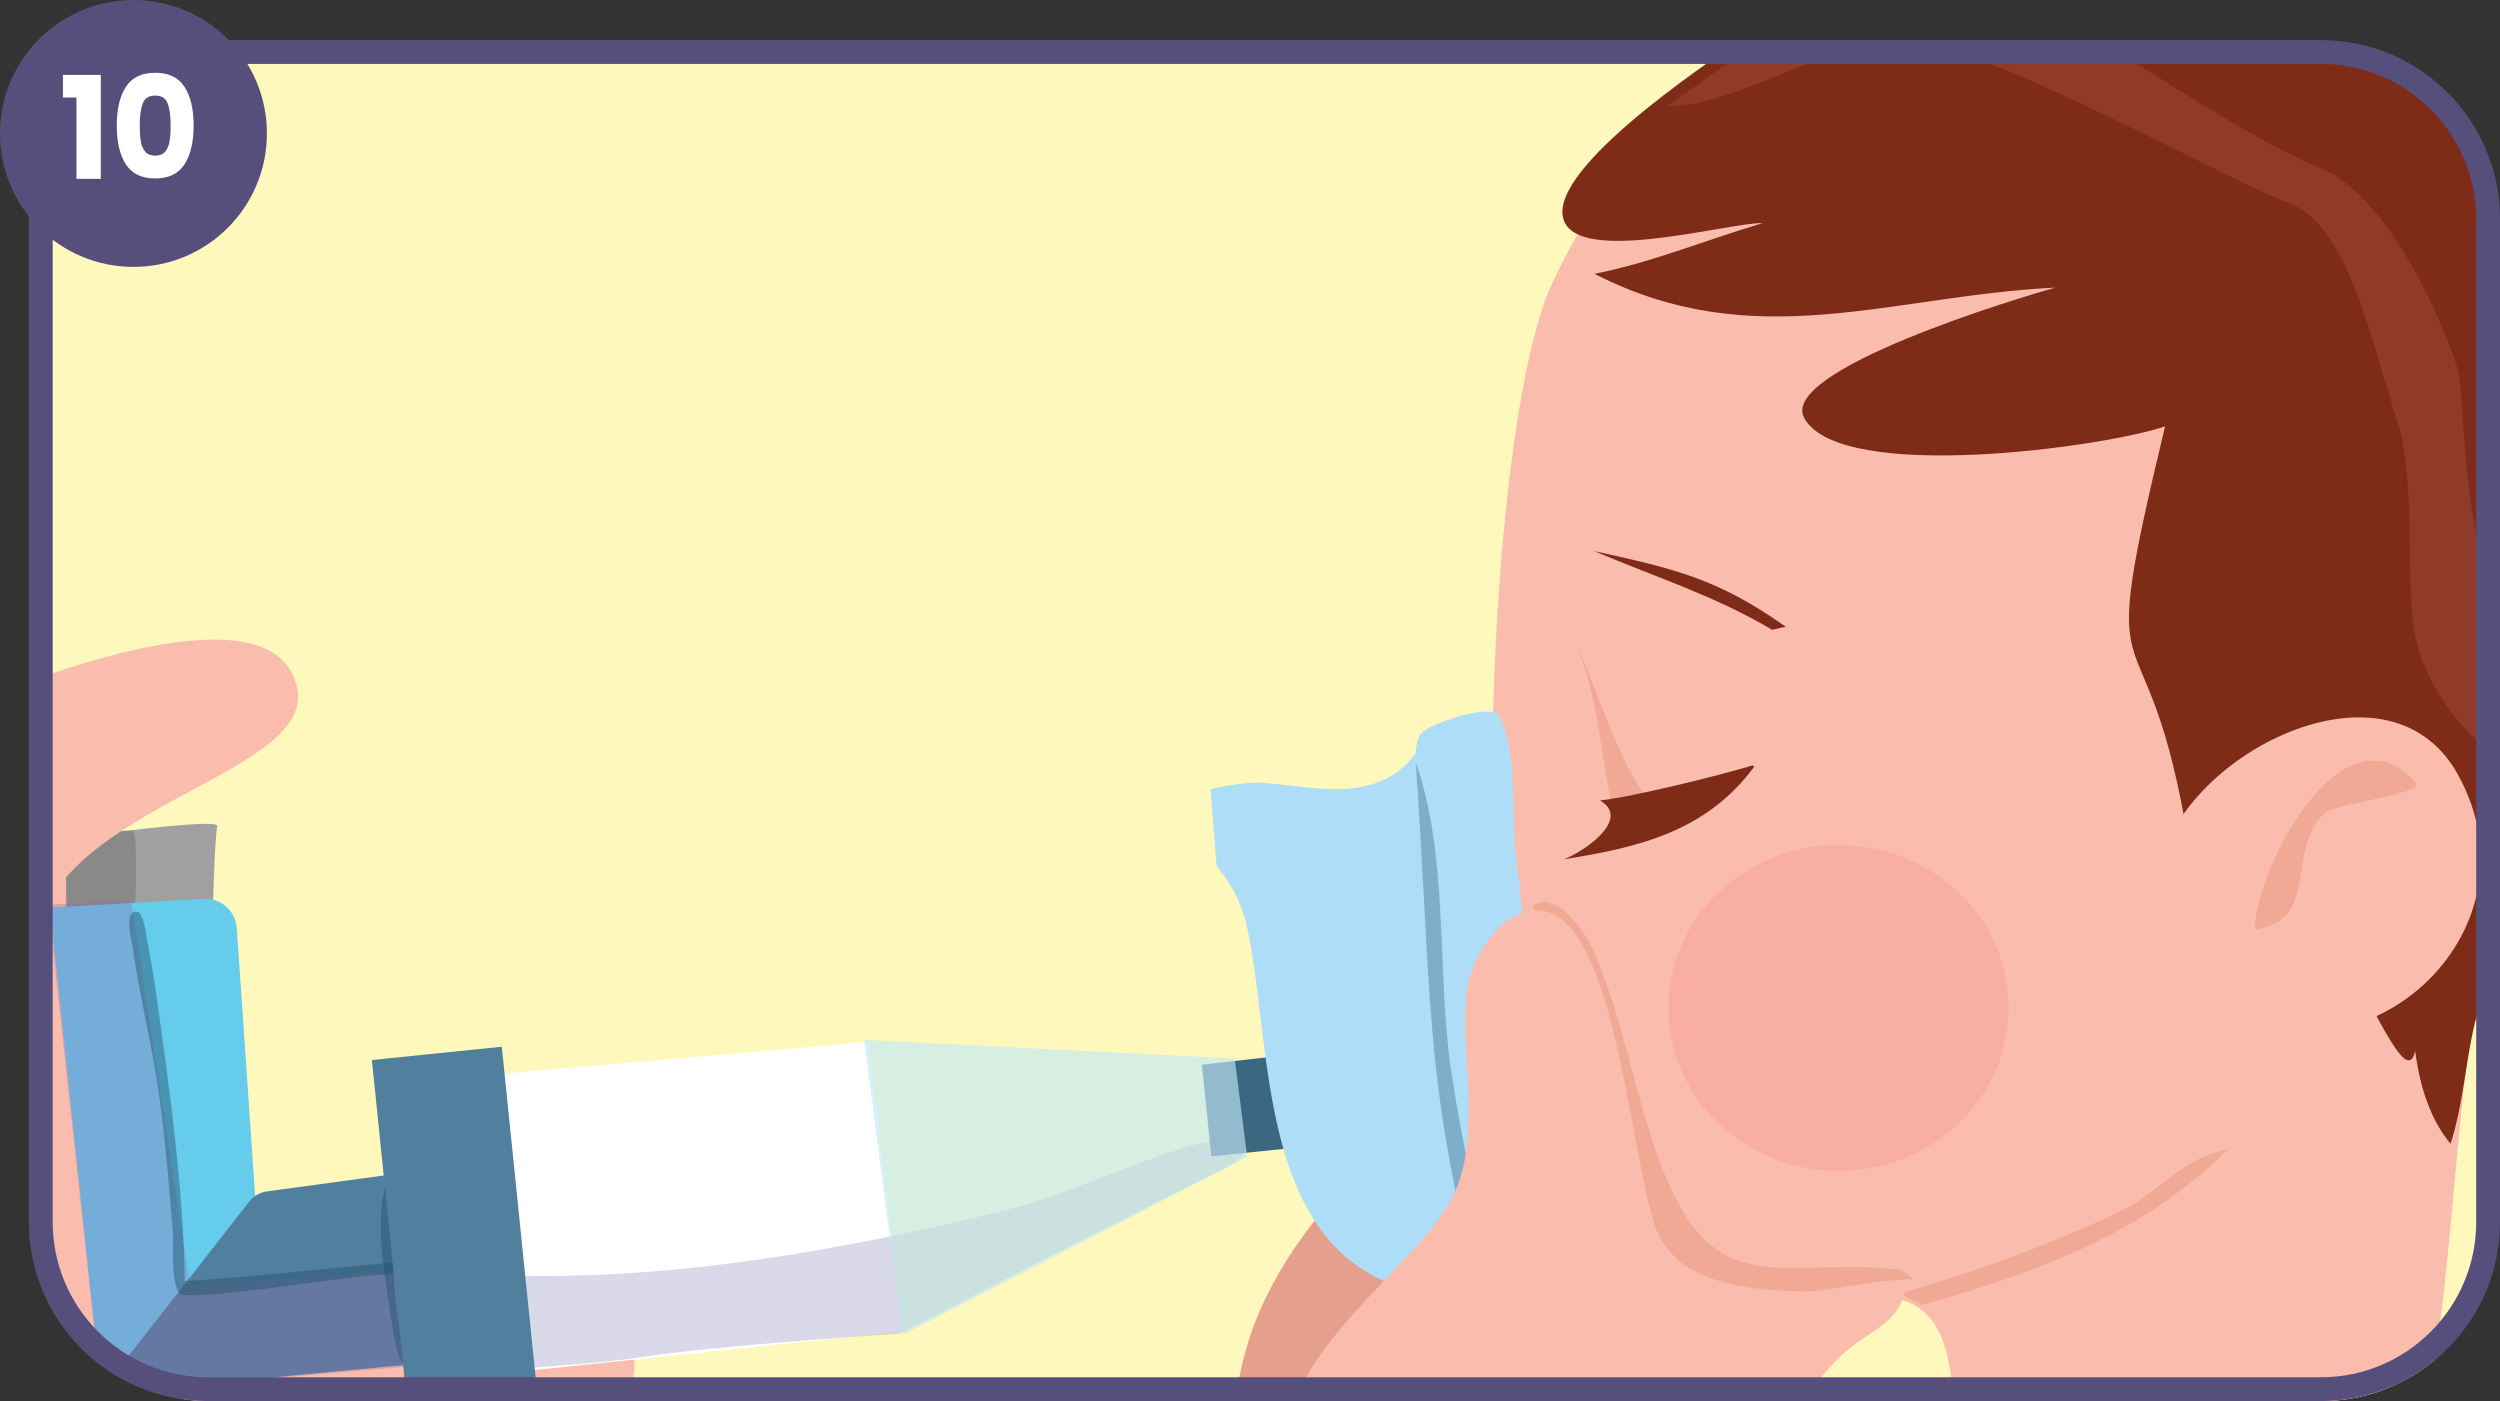 <?xml version="1.0" encoding="UTF-8"?>
<svg id="Layer_2" data-name="Layer 2" xmlns="http://www.w3.org/2000/svg" xmlns:xlink="http://www.w3.org/1999/xlink" viewBox="0 0 158 88.547">
  <rect x="0" y="0" width="158" height="88.547" fill="#333333" stroke="none"/>
  <defs>
    <style>
      .cls-1 {
        fill: #574f7b;
      }

      .cls-2 {
        clip-path: url(#clippath-45);
      }

      .cls-3 {
        clip-path: url(#clippath-20);
      }

      .cls-4 {
        fill: #50809d;
      }

      .cls-5 {
        clip-path: url(#clippath-11);
      }

      .cls-6 {
        clip-path: url(#clippath-16);
      }

      .cls-7 {
        fill: #fff;
      }

      .cls-8 {
        clip-path: url(#clippath-59);
      }

      .cls-9 {
        clip-path: url(#clippath-33);
      }

      .cls-10 {
        clip-path: url(#clippath-47);
      }

      .cls-11 {
        fill: #e69f8d;
      }

      .cls-12 {
        clip-path: url(#clippath-41);
      }

      .cls-13 {
        clip-path: url(#clippath-32);
      }

      .cls-14 {
        opacity: .19;
      }

      .cls-14, .cls-15, .cls-16, .cls-17, .cls-18, .cls-19, .cls-20, .cls-21 {
        isolation: isolate;
      }

      .cls-22 {
        fill: #66ccec;
      }

      .cls-23 {
        fill: #686664;
      }

      .cls-24 {
        fill: #31586f;
      }

      .cls-25 {
        fill: #fabdad;
      }

      .cls-26 {
        clip-path: url(#clippath-2);
      }

      .cls-27 {
        clip-path: url(#clippath-13);
      }

      .cls-28 {
        fill: #dd8068;
      }

      .cls-29 {
        clip-path: url(#clippath-37);
      }

      .cls-30 {
        clip-path: url(#clippath-46);
      }

      .cls-31 {
        clip-path: url(#clippath-25);
      }

      .cls-32 {
        fill: #7e2c18;
      }

      .cls-33 {
        clip-path: url(#clippath-15);
      }

      .cls-34 {
        clip-path: url(#clippath-6);
      }

      .cls-35 {
        clip-path: url(#clippath-40);
      }

      .cls-36 {
        clip-path: url(#clippath-26);
      }

      .cls-37 {
        fill: #393391;
      }

      .cls-38 {
        clip-path: url(#clippath-7);
      }

      .cls-39 {
        clip-path: url(#clippath-21);
      }

      .cls-40 {
        clip-path: url(#clippath-34);
      }

      .cls-41 {
        clip-path: url(#clippath-57);
      }

      .cls-42 {
        clip-path: url(#clippath-1);
      }

      .cls-43 {
        clip-path: url(#clippath-4);
      }

      .cls-44 {
        clip-path: url(#clippath-38);
      }

      .cls-45 {
        fill: #23506a;
      }

      .cls-46 {
        fill: #c2e8f6;
      }

      .cls-47 {
        clip-path: url(#clippath-36);
      }

      .cls-48 {
        clip-path: url(#clippath-27);
      }

      .cls-49 {
        clip-path: url(#clippath-60);
      }

      .cls-50 {
        clip-path: url(#clippath-44);
      }

      .cls-51 {
        fill: #f69795;
      }

      .cls-15 {
        opacity: .45;
      }

      .cls-52 {
        clip-path: url(#clippath-12);
      }

      .cls-16 {
        opacity: .18;
      }

      .cls-53 {
        clip-path: url(#clippath-24);
      }

      .cls-17 {
        opacity: .31;
      }

      .cls-54 {
        clip-path: url(#clippath-30);
      }

      .cls-55 {
        clip-path: url(#clippath-22);
      }

      .cls-56 {
        clip-path: url(#clippath-9);
      }

      .cls-57 {
        clip-path: url(#clippath-52);
      }

      .cls-58 {
        clip-path: url(#clippath);
      }

      .cls-18 {
        opacity: .34;
      }

      .cls-59 {
        clip-path: url(#clippath-50);
      }

      .cls-60 {
        clip-path: url(#clippath-48);
      }

      .cls-61 {
        clip-path: url(#clippath-61);
      }

      .cls-62 {
        clip-path: url(#clippath-39);
      }

      .cls-63 {
        fill: none;
      }

      .cls-64 {
        clip-path: url(#clippath-19);
      }

      .cls-65 {
        clip-path: url(#clippath-31);
      }

      .cls-19 {
        opacity: .65;
      }

      .cls-66 {
        clip-path: url(#clippath-54);
      }

      .cls-67 {
        clip-path: url(#clippath-3);
      }

      .cls-68 {
        fill: #aeddf7;
      }

      .cls-69 {
        clip-path: url(#clippath-43);
      }

      .cls-70 {
        clip-path: url(#clippath-8);
      }

      .cls-71 {
        fill: #3c6781;
        fill-rule: evenodd;
      }

      .cls-20 {
        opacity: .41;
      }

      .cls-72 {
        fill: #a1a0a0;
      }

      .cls-73 {
        clip-path: url(#clippath-55);
      }

      .cls-74 {
        clip-path: url(#clippath-29);
      }

      .cls-75 {
        clip-path: url(#clippath-18);
      }

      .cls-76 {
        clip-path: url(#clippath-14);
      }

      .cls-77 {
        clip-path: url(#clippath-17);
      }

      .cls-78 {
        fill: #9266ab;
      }

      .cls-79 {
        clip-path: url(#clippath-5);
      }

      .cls-80 {
        fill: #fef8bc;
      }

      .cls-81 {
        clip-path: url(#clippath-58);
      }

      .cls-82 {
        clip-path: url(#clippath-42);
      }

      .cls-83 {
        clip-path: url(#clippath-10);
      }

      .cls-84 {
        clip-path: url(#clippath-23);
      }

      .cls-85 {
        clip-path: url(#clippath-56);
      }

      .cls-86 {
        clip-path: url(#clippath-53);
      }

      .cls-87 {
        clip-path: url(#clippath-49);
      }

      .cls-21 {
        opacity: .5;
      }

      .cls-88 {
        clip-path: url(#clippath-51);
      }

      .cls-89 {
        clip-path: url(#clippath-28);
      }

      .cls-90 {
        clip-path: url(#clippath-35);
      }
    </style>
    <clipPath id="clippath">
      <rect class="cls-63" x="1.826" y="2.535" width="156.174" height="86.012" rx="11.316" ry="11.316"/>
    </clipPath>
    <clipPath id="clippath-1">
      <rect class="cls-63" x="2.482" y="2.96" width="155.461" height="85.861" rx="11.277" ry="11.277"/>
    </clipPath>
    <clipPath id="clippath-2">
      <rect class="cls-63" x="2.482" y="2.96" width="155.461" height="85.861" rx="11.277" ry="11.277"/>
    </clipPath>
    <clipPath id="clippath-3">
      <rect class="cls-63" x="99.786" y="41.165" width="4.85" height="10.04"/>
    </clipPath>
    <clipPath id="clippath-4">
      <rect class="cls-63" x="99.488" y="40.849" width="5.373" height="10.746"/>
    </clipPath>
    <clipPath id="clippath-5">
      <rect class="cls-63" x="99.488" y="40.849" width="5.373" height="10.746"/>
    </clipPath>
    <clipPath id="clippath-6">
      <rect class="cls-63" x="2.482" y="2.96" width="155.461" height="85.861" rx="11.277" ry="11.277"/>
    </clipPath>
    <clipPath id="clippath-7">
      <rect class="cls-63" x="142.508" y="48.059" width="10.231" height="10.687"/>
    </clipPath>
    <clipPath id="clippath-8">
      <rect class="cls-63" x="142.47" y="44.268" width="11.234" height="14.653"/>
    </clipPath>
    <clipPath id="clippath-9">
      <rect class="cls-63" x="142.47" y="47.687" width="10.746" height="11.234"/>
    </clipPath>
    <clipPath id="clippath-10">
      <rect class="cls-63" x="2.482" y="2.96" width="155.461" height="85.861" rx="11.277" ry="11.277"/>
    </clipPath>
    <clipPath id="clippath-11">
      <rect class="cls-63" x="120.077" y="72.684" width="20.689" height="9.8"/>
    </clipPath>
    <clipPath id="clippath-12">
      <rect class="cls-63" x="120.002" y="72.597" width="21.003" height="10.257"/>
    </clipPath>
    <clipPath id="clippath-13">
      <rect class="cls-63" x="120.002" y="72.597" width="21.003" height="10.257"/>
    </clipPath>
    <clipPath id="clippath-14">
      <rect class="cls-63" x="2.482" y="2.96" width="155.461" height="85.861" rx="11.277" ry="11.277"/>
    </clipPath>
    <clipPath id="clippath-15">
      <rect class="cls-63" x="2.482" y="2.96" width="155.461" height="85.861" rx="11.277" ry="11.277"/>
    </clipPath>
    <clipPath id="clippath-16">
      <rect class="cls-63" x="96.898" y="57.008" width="24.052" height="24.841"/>
    </clipPath>
    <clipPath id="clippath-17">
      <rect class="cls-63" x="96.557" y="55.99" width="24.422" height="26.864"/>
    </clipPath>
    <clipPath id="clippath-18">
      <rect class="cls-63" x="96.557" y="56.967" width="24.422" height="24.91"/>
    </clipPath>
    <clipPath id="clippath-19">
      <rect class="cls-63" x="2.482" y="2.96" width="155.461" height="85.861" rx="11.277" ry="11.277"/>
    </clipPath>
    <clipPath id="clippath-20">
      <rect class="cls-63" x="2.482" y="2.96" width="155.461" height="85.861" rx="11.277" ry="11.277"/>
    </clipPath>
    <clipPath id="clippath-21">
      <rect class="cls-63" x="4.048" y="52.479" width="4.55" height="6.696"/>
    </clipPath>
    <clipPath id="clippath-22">
      <rect class="cls-63" x="3.754" y="52.083" width="5.373" height="7.815"/>
    </clipPath>
    <clipPath id="clippath-23">
      <rect class="cls-63" x="3.754" y="52.083" width="4.884" height="7.327"/>
    </clipPath>
    <clipPath id="clippath-24">
      <rect class="cls-63" x="2.482" y="2.96" width="155.461" height="85.861" rx="11.277" ry="11.277"/>
    </clipPath>
    <clipPath id="clippath-25">
      <rect class="cls-63" x="2.482" y="2.96" width="155.461" height="85.861" rx="11.277" ry="11.277"/>
    </clipPath>
    <clipPath id="clippath-26">
      <rect class="cls-63" x="3.037" y="56.892" width="25.985" height="30.886"/>
    </clipPath>
    <clipPath id="clippath-27">
      <rect class="cls-63" x="2.777" y="56.479" width="26.376" height="31.748"/>
    </clipPath>
    <clipPath id="clippath-28">
      <rect class="cls-63" x="2.777" y="56.479" width="26.376" height="31.748"/>
    </clipPath>
    <clipPath id="clippath-29">
      <rect class="cls-63" x="2.482" y="2.96" width="155.461" height="85.861" rx="11.277" ry="11.277"/>
    </clipPath>
    <clipPath id="clippath-30">
      <rect class="cls-63" x="8.165" y="57.598" width="20.086" height="24.27"/>
    </clipPath>
    <clipPath id="clippath-31">
      <rect class="cls-63" x="7.661" y="56.967" width="21.003" height="25.399"/>
    </clipPath>
    <clipPath id="clippath-32">
      <rect class="cls-63" x="8.15" y="57.456" width="20.514" height="24.422"/>
    </clipPath>
    <clipPath id="clippath-33">
      <rect class="cls-63" x="2.482" y="2.96" width="155.461" height="85.861" rx="11.277" ry="11.277"/>
    </clipPath>
    <clipPath id="clippath-34">
      <rect class="cls-63" x="24.06" y="74.186" width="1.787" height="12.091"/>
    </clipPath>
    <clipPath id="clippath-35">
      <rect class="cls-63" x="23.291" y="74.063" width="2.931" height="12.699"/>
    </clipPath>
    <clipPath id="clippath-36">
      <rect class="cls-63" x="23.78" y="74.063" width="2.442" height="12.699"/>
    </clipPath>
    <clipPath id="clippath-37">
      <rect class="cls-63" x="2.482" y="2.96" width="155.461" height="85.861" rx="11.277" ry="11.277"/>
    </clipPath>
    <clipPath id="clippath-38">
      <rect class="cls-63" x="2.482" y="2.96" width="155.461" height="85.861" rx="11.277" ry="11.277"/>
    </clipPath>
    <clipPath id="clippath-39">
      <rect class="cls-63" x="29.489" y="71.854" width="49.495" height="15.064"/>
    </clipPath>
    <clipPath id="clippath-40">
      <rect class="cls-63" x="29.153" y="71.132" width="50.309" height="16.118"/>
    </clipPath>
    <clipPath id="clippath-41">
      <rect class="cls-63" x="29.153" y="71.62" width="50.309" height="15.63"/>
    </clipPath>
    <clipPath id="clippath-42">
      <rect class="cls-63" x="2.482" y="2.96" width="155.461" height="85.861" rx="11.277" ry="11.277"/>
    </clipPath>
    <clipPath id="clippath-43">
      <rect class="cls-63" x="2.482" y="2.96" width="155.461" height="85.861" rx="11.277" ry="11.277"/>
    </clipPath>
    <clipPath id="clippath-44">
      <rect class="cls-63" x="54.607" y="65.724" width="24.217" height="18.651"/>
    </clipPath>
    <clipPath id="clippath-45">
      <rect class="cls-63" x="54.551" y="65.271" width="24.422" height="19.538"/>
    </clipPath>
    <clipPath id="clippath-46">
      <rect class="cls-63" x="54.551" y="65.271" width="24.422" height="19.538"/>
    </clipPath>
    <clipPath id="clippath-47">
      <rect class="cls-63" x="2.482" y="2.96" width="155.461" height="85.861" rx="11.277" ry="11.277"/>
    </clipPath>
    <clipPath id="clippath-48">
      <rect class="cls-63" x="2.482" y="2.96" width="155.461" height="85.861" rx="11.277" ry="11.277"/>
    </clipPath>
    <clipPath id="clippath-49">
      <rect class="cls-63" x="89.412" y="47.999" width="5.438" height="34.154"/>
    </clipPath>
    <clipPath id="clippath-50">
      <rect class="cls-63" x="89.23" y="47.687" width="5.861" height="34.679"/>
    </clipPath>
    <clipPath id="clippath-51">
      <rect class="cls-63" x="89.23" y="47.687" width="5.861" height="34.679"/>
    </clipPath>
    <clipPath id="clippath-52">
      <rect class="cls-63" x="2.482" y="2.96" width="155.461" height="85.861" rx="11.277" ry="11.277"/>
    </clipPath>
    <clipPath id="clippath-53">
      <rect class="cls-63" x="2.482" y="2.96" width="155.461" height="85.861" rx="11.277" ry="11.277"/>
    </clipPath>
    <clipPath id="clippath-54">
      <rect class="cls-63" x="105.378" y="2.96" width="52.565" height="46.134"/>
    </clipPath>
    <clipPath id="clippath-55">
      <rect class="cls-63" x="105.349" y="-5.064" width="61.543" height="58.124"/>
    </clipPath>
    <clipPath id="clippath-56">
      <rect class="cls-63" x="105.349" y="2.751" width="52.751" height="46.402"/>
    </clipPath>
    <clipPath id="clippath-57">
      <rect class="cls-63" x="2.482" y="2.96" width="155.461" height="85.861" rx="11.277" ry="11.277"/>
    </clipPath>
    <clipPath id="clippath-58">
      <rect class="cls-63" x="2.482" y="2.96" width="155.461" height="85.861" rx="11.277" ry="11.277"/>
    </clipPath>
    <clipPath id="clippath-59">
      <rect class="cls-63" x="105.441" y="53.404" width="21.512" height="20.596"/>
    </clipPath>
    <clipPath id="clippath-60">
      <rect class="cls-63" x="105.349" y="53.06" width="21.98" height="21.003"/>
    </clipPath>
    <clipPath id="clippath-61">
      <rect class="cls-63" x="105.349" y="53.06" width="21.98" height="21.003"/>
    </clipPath>
  </defs>
  <g id="Layer_1-2" data-name="Layer 1">
    <g class="cls-58">
      <g>
        <rect class="cls-80" x="2.177" y="2.817" width="155.461" height="85.861" rx="11.277" ry="11.277"/>
        <g class="cls-42">
          <path class="cls-11" d="m95.244,73.063c-7.095-3.974-13.727,4.859-15.938,10.543-.63,1.619-2.097,6.56-.547,8.011,1.474,1.381,5.387-.549,6.789-1.248,6.938-3.456,8.025-9.49,9.551-16.508"/>
          <path class="cls-25" d="m5.017,51.5c-2.529,11.99,2.785,29.52,15.591,32.856,5.104,1.33,9.982-1.604,14.706-.867,1.45.226,4.872.862,4.788,2.897-.152,3.668-6.226,5.395-9.024,5.822-9.397,1.434-30.237-1.632-39.153-5.084"/>
          <path class="cls-25" d="m120.104-.86c-9.959,3.194-17.483,9-22.006,18.763-4.593,9.915-5.897,53.807,1.052,61.894,6.661,7.753,14.479-.319,21.461,2.505,5.534,2.239-.056,15.466,7.961,14.664,3.059-.306,22.226-6.029,24.305-7.958,1.768-1.639,2.346-20.537,3.579-24.924,1.979-7.038,6.649-13.029,7.688-20.418,4.282-30.433-14.586-51.297-44.673-44.261"/>
          <path class="cls-32" d="m138.079,51.874c-2.662-14.677-5.74-6.282-1.244-24.931-3.746,1.3-20.441,3.631-22.796-.497-1.732-3.036,13.691-7.672,15.865-8.269-10.425.505-19,4.321-29.136-.872,3.622-.709,7.103-2.163,10.641-3.206-2.177-.057-12.413,2.921-12.661-.591-.243-3.43,10.091-10.225,12.728-11.932,14.696-9.511,39.046-9.667,52.672,1.991,11.475,9.818,8.111,31.965,2.368,44.202-2.464,5.25-6.901,9.05-9.26,14.326-1.43,3.198-1.302,6.849-2.379,10.189-2.195-2.609-2.658-7.11-2.223-10.39,1.027,15.628-5.306-9.419-12.266-10.248-1.721-.205-2.268.366-2.268.366"/>
          <path class="cls-25" d="m136.36,55.594c.629-7.421,14.369-14.86,18.95-6.693,5.892,10.504-7.23,21.301-15.965,13.771"/>
        </g>
        <g class="cls-26">
          <g class="cls-67">
            <g class="cls-18">
              <g class="cls-43">
                <g class="cls-79">
                  <path class="cls-28" d="m99.786,41.165c1.299,3.326,1.332,6.491,2.166,10.04l2.684-.127c-2.159-2.295-3.381-6.698-4.8-9.873"/>
                </g>
              </g>
            </g>
          </g>
        </g>
        <g class="cls-34">
          <g class="cls-38">
            <g class="cls-18">
              <g class="cls-70">
                <g class="cls-56">
                  <path class="cls-28" d="m142.508,58.746c.004-3.766,5.545-14.477,10.177-9.299.665.743-5.077,1.288-5.796,1.971-2.386,2.269-.349,6.485-4.019,7.256"/>
                </g>
              </g>
            </g>
          </g>
        </g>
        <g class="cls-83">
          <g class="cls-5">
            <g class="cls-18">
              <g class="cls-52">
                <g class="cls-27">
                  <path class="cls-28" d="m120.077,81.758c4.614-1.318,9.741-3.171,14.039-5.268,2.325-1.135,3.936-3.418,6.65-3.806-5.405,5.354-12.171,7.779-19.31,9.8"/>
                </g>
              </g>
            </g>
          </g>
        </g>
        <g class="cls-76">
          <path class="cls-32" d="m110.776,48.372c-2.056.616-7.52,1.988-9.66,2.216,2.072,1.207-1.185,3.344-2.304,3.722,4.795-.752,9.033-1.771,12.052-5.849"/>
          <path class="cls-32" d="m112,39.805c-3.576-2.137-7.436-3.351-11.257-4.98,5.11,1.133,7.757,1.715,12.117,4.783"/>
        </g>
        <g class="cls-33">
          <g class="cls-6">
            <g class="cls-18">
              <g class="cls-77">
                <g class="cls-75">
                  <path class="cls-28" d="m120.95,80.854c-3.46-.005-7.892,1.539-11.2.788-6.747-1.533-6.658-9.564-8.634-14.606-.904-2.307-1.323-4.8-2.224-7.119-.208-.534-2.3-2.491-1.955-2.715,1.435-.934,3.271,1.751,3.717,2.756,1.927,4.342,2.608,9.121,4.278,13.556,3.447,9.153,7.657,5.817,15.195,6.741"/>
                </g>
              </g>
            </g>
          </g>
        </g>
        <g class="cls-64">
          <path class="cls-72" d="m13.429,58.315s.135-5.519.308-6.104c.173-.585-9.656.798-9.656.798l.207,5.825,9.142-.519Z"/>
        </g>
        <g class="cls-3">
          <g class="cls-39">
            <g class="cls-20">
              <g class="cls-55">
                <g class="cls-84">
                  <path class="cls-23" d="m8.484,58.535c.092-1.444.225-5.538-.053-6.013-.124-.213-4.383.443-4.383.443,0,0,.063.714.081,1.079.055,1.159.086,2.314-.016,3.47-.028.316-.139,1.083.116,1.32.792.736,2.976.049,3.971.057"/>
                </g>
              </g>
            </g>
          </g>
        </g>
        <g class="cls-53">
          <path class="cls-22" d="m16.145,75.854l-1.18-17.198c-.075-1.088-1.011-1.912-2.099-1.85l-9.702.557,2.948,27.937c.162,1.531,1.527,2.644,3.059,2.496l19.533-1.895-1.553-11.238-11.007,1.19Z"/>
          <path class="cls-4" d="m28.135,75.524c-.118-.952-.99-1.625-1.941-1.495l-9.319,1.267c-.445.061-.848.292-1.124.646l-8.416,10.762c-.408.522.006,1.28.666,1.218l19.652-1.851c.966-.091,1.666-.963,1.547-1.925l-1.065-8.621Z"/>
        </g>
        <g class="cls-31">
          <g class="cls-36">
            <g class="cls-17">
              <g class="cls-48">
                <g class="cls-89">
                  <path class="cls-78" d="m3.037,57.178l5.238-.286,3.737,24.328,16.594-1.108.404,3.804c.126,1.188-.749,2.248-1.939,2.348l-17.752,1.503c-1.624.137-3.061-1.046-3.238-2.666l-3.044-27.924Z"/>
                </g>
              </g>
            </g>
          </g>
        </g>
        <g class="cls-74">
          <g class="cls-54">
            <g class="cls-15">
              <g class="cls-65">
                <g class="cls-13">
                  <path class="cls-45" d="m11.68,80.954c-.089-5.855-.97-12.185-1.784-17.989-.195-1.393-.457-2.77-.698-4.154-.045-.259-.241-1.367-.7-1.196-.648.241-.163,1.88-.097,2.353.34,2.42.898,4.801,1.332,7.206.632,3.503.869,7.022,1.181,10.561.087.983-.164,3.238.432,4.007.451.581,10.227-1.028,12.505-1.163.687-.041,3.947-.073,4.343-.61.393-.532-1.415-.335-1.623-.327-1.408.048-11.722,1.2-14.855,1.308"/>
                </g>
              </g>
            </g>
          </g>
        </g>
        <g class="cls-9">
          <g class="cls-40">
            <g class="cls-15">
              <g class="cls-90">
                <g class="cls-47">
                  <path class="cls-45" d="m24.586,74.186c-1.049,2.92-.272,6.25.145,9.221.06.429.391,2.989,1.029,2.866.341-.066-.423-1.984-.489-2.288-.3-1.373-.331-2.864-.467-4.263-.157-1.618.231-3.114.622-4.657.117-.461.048-.972-.528-.829"/>
                </g>
              </g>
            </g>
          </g>
        </g>
        <g class="cls-29">
          <path class="cls-24" d="m28.144,75.816c-.176-.703-.391-1.779-1.273-1.894-.644-.084-.868.699-.905,1.199-.193,2.599.532,5.477.892,8.045.086.613.065,2.929,1.028,2.825,1.473-.158,1.321-1.644,1.238-2.753-.195-2.634-.558-5.305-1.203-7.87"/>
          <polygon class="cls-7" points="29.772 68.03 54.884 65.847 57.059 84.147 31.46 86.832 29.772 68.03"/>
        </g>
        <g class="cls-44">
          <g class="cls-62">
            <g class="cls-14">
              <g class="cls-35">
                <g class="cls-12">
                  <path class="cls-37" d="m30.116,80.519c11.017.639,22.369-1.338,33.125-3.948,4.09-.992,7.835-2.912,11.856-4.111.428-.128,3.837-.989,3.886-.402.101,1.195-2.703,2.313-2.703,2.313l-9.541,4.825-9.93,5.089s-11.326.726-16.226,1.479c-2.703.415-5.309.503-8.003.782-.52.054-2.456.574-2.831.287-.447-.341-.176-5.76-.192-6.643"/>
                </g>
              </g>
            </g>
          </g>
        </g>
        <g class="cls-82">
          <rect class="cls-4" x="24.596" y="66.516" width="8.253" height="21.884" transform="translate(-7.74 3.328) rotate(-5.846)"/>
          <polygon class="cls-71" points="75.961 67.29 81.339 66.674 81.62 72.557 76.554 73.083 75.961 67.29"/>
        </g>
        <g class="cls-69">
          <g class="cls-50">
            <g class="cls-19">
              <g class="cls-2">
                <g class="cls-30">
                  <polygon class="cls-46" points="54.607 65.724 78.032 66.9 78.824 73.121 57.045 84.375 54.607 65.724"/>
                </g>
              </g>
            </g>
          </g>
        </g>
        <g class="cls-10">
          <path class="cls-68" d="m89.624,47.394c-2.344,3.407-6.133,2.418-9.611,2.093-1.431-.134-3.512.389-3.512.389l.39,4.878s1.402,1.448,1.912,3.785c1.701,7.798.518,20.616,10.651,23.111,1.71.421,3.065-.161,4.755-.334-.852-7.948-3.275-15.852-4.442-23.78-.5-3.4-.076-6.966-.163-10.342"/>
          <path class="cls-68" d="m89.337,49.174c.218-.796-.021-2.119.444-2.773.458-.644,4.486-1.996,4.942-1.179,1.205,2.161.783,6.231,1.058,8.669.761,6.733,1.628,13.455,2.318,20.194.178,1.741,1.861,8.565-.97,9.106-3.1.592-4.182-5.466-4.534-7.435-.906-5.068-2.098-9.395-2.774-14.46-.529-3.966-.535-8.932-.415-12.936"/>
        </g>
        <g class="cls-60">
          <g class="cls-87">
            <g class="cls-21">
              <g class="cls-59">
                <g class="cls-88">
                  <path class="cls-4" d="m89.412,47.999c2.202,6.067,1.361,13.358,2.304,19.696.678,4.557,2.009,10.69,3.134,14.458-1.978-1.751-2.762-6.288-3.228-8.782-1.437-7.686-1.349-13.351-2.141-25.148"/>
                </g>
              </g>
            </g>
          </g>
        </g>
        <g class="cls-57">
          <path class="cls-25" d="m119.741,81.255c-3.499.403-12.307,1.248-14.689-2.728-2.045-3.413-2.654-21.96-8.355-20.958-2.146.378-3.824,3.184-4.022,5.163-.41,4.095,1.11,9.462-1.057,13.261-2.83,4.962-12.748,10.816-9.737,18.043.99,2.377,10.454,1.872,12.772,1.872,12.48,0,11.939.681,21.133-9.641,2.191-2.46,4.42-2.21,4.774-5.511"/>
        </g>
        <g class="cls-86">
          <g class="cls-66">
            <g class="cls-16">
              <g class="cls-73">
                <g class="cls-85">
                  <path class="cls-28" d="m166.524,46.824c-5.609,6.123-13.42-1.42-14.022-7.549-.423-4.311.129-9.337-1.056-12.882-1.606-4.805-2.978-12.223-6.891-13.604-3.233-1.142-18.18-9.485-23.549-10.216-4.506-.613-11.113,4.225-15.629,4.115,5.34-3.423,12.941-11.33,19.711-8.406,5.588,2.414,15.56,9.918,21.466,12.29,4.346,1.745,7.718,9.453,8.765,12.722.734,2.291-.462,21.544,10.562,22.311"/>
                </g>
              </g>
            </g>
          </g>
        </g>
        <g class="cls-41">
          <path class="cls-25" d="m-1.801,44.551c3.346-1.535,19.418-7.89,20.601-.937.949,5.576-16.488,7.534-16.537,16.625"/>
        </g>
        <g class="cls-81">
          <g class="cls-8">
            <g class="cls-20">
              <g class="cls-49">
                <g class="cls-61">
                  <ellipse class="cls-51" cx="116.196" cy="63.702" rx="10.756" ry="10.298"/>
                </g>
              </g>
            </g>
          </g>
        </g>
      </g>
    </g>
    <path class="cls-1" d="m146.684,4.039c5.41,0,9.812,4.402,9.812,9.812v63.381c0,5.41-4.402,9.812-9.812,9.812H13.142c-5.41,0-9.812-4.402-9.812-9.812V13.851c0-5.41,4.402-9.812,9.812-9.812h133.542m0-1.504H13.142C6.892,2.535,1.826,7.601,1.826,13.851v63.381c0,6.25,5.066,11.316,11.316,11.316h133.542c6.249,0,11.316-5.066,11.316-11.316V13.851c0-6.25-5.066-11.316-11.316-11.316h0Z"/>
    <g>
      <circle class="cls-1" cx="8.434" cy="8.434" r="8.434"/>
      <g>
        <path class="cls-7" d="m3.977,6.166v-1.432h2.393v6.57h-1.538v-5.139h-.855Z"/>
        <path class="cls-7" d="m7.955,5.49c.383-.594,1.001-.891,1.853-.891.853,0,1.47.297,1.854.891.383.595.575,1.407.575,2.439,0,1.044-.192,1.863-.575,2.457-.383.594-1.001.891-1.854.891-.852,0-1.47-.297-1.853-.891-.383-.594-.575-1.413-.575-2.457,0-1.032.191-1.845.575-2.439Zm2.64,1.04c-.127-.327-.389-.49-.787-.49-.397,0-.659.163-.786.49-.126.327-.19.794-.19,1.399,0,.408.023.745.069,1.013.046.267.139.482.281.647.141.165.35.248.626.248.277,0,.485-.083.626-.248s.235-.381.281-.647c.046-.268.069-.604.069-1.013,0-.605-.063-1.072-.19-1.399Z"/>
      </g>
    </g>
  </g>
</svg>